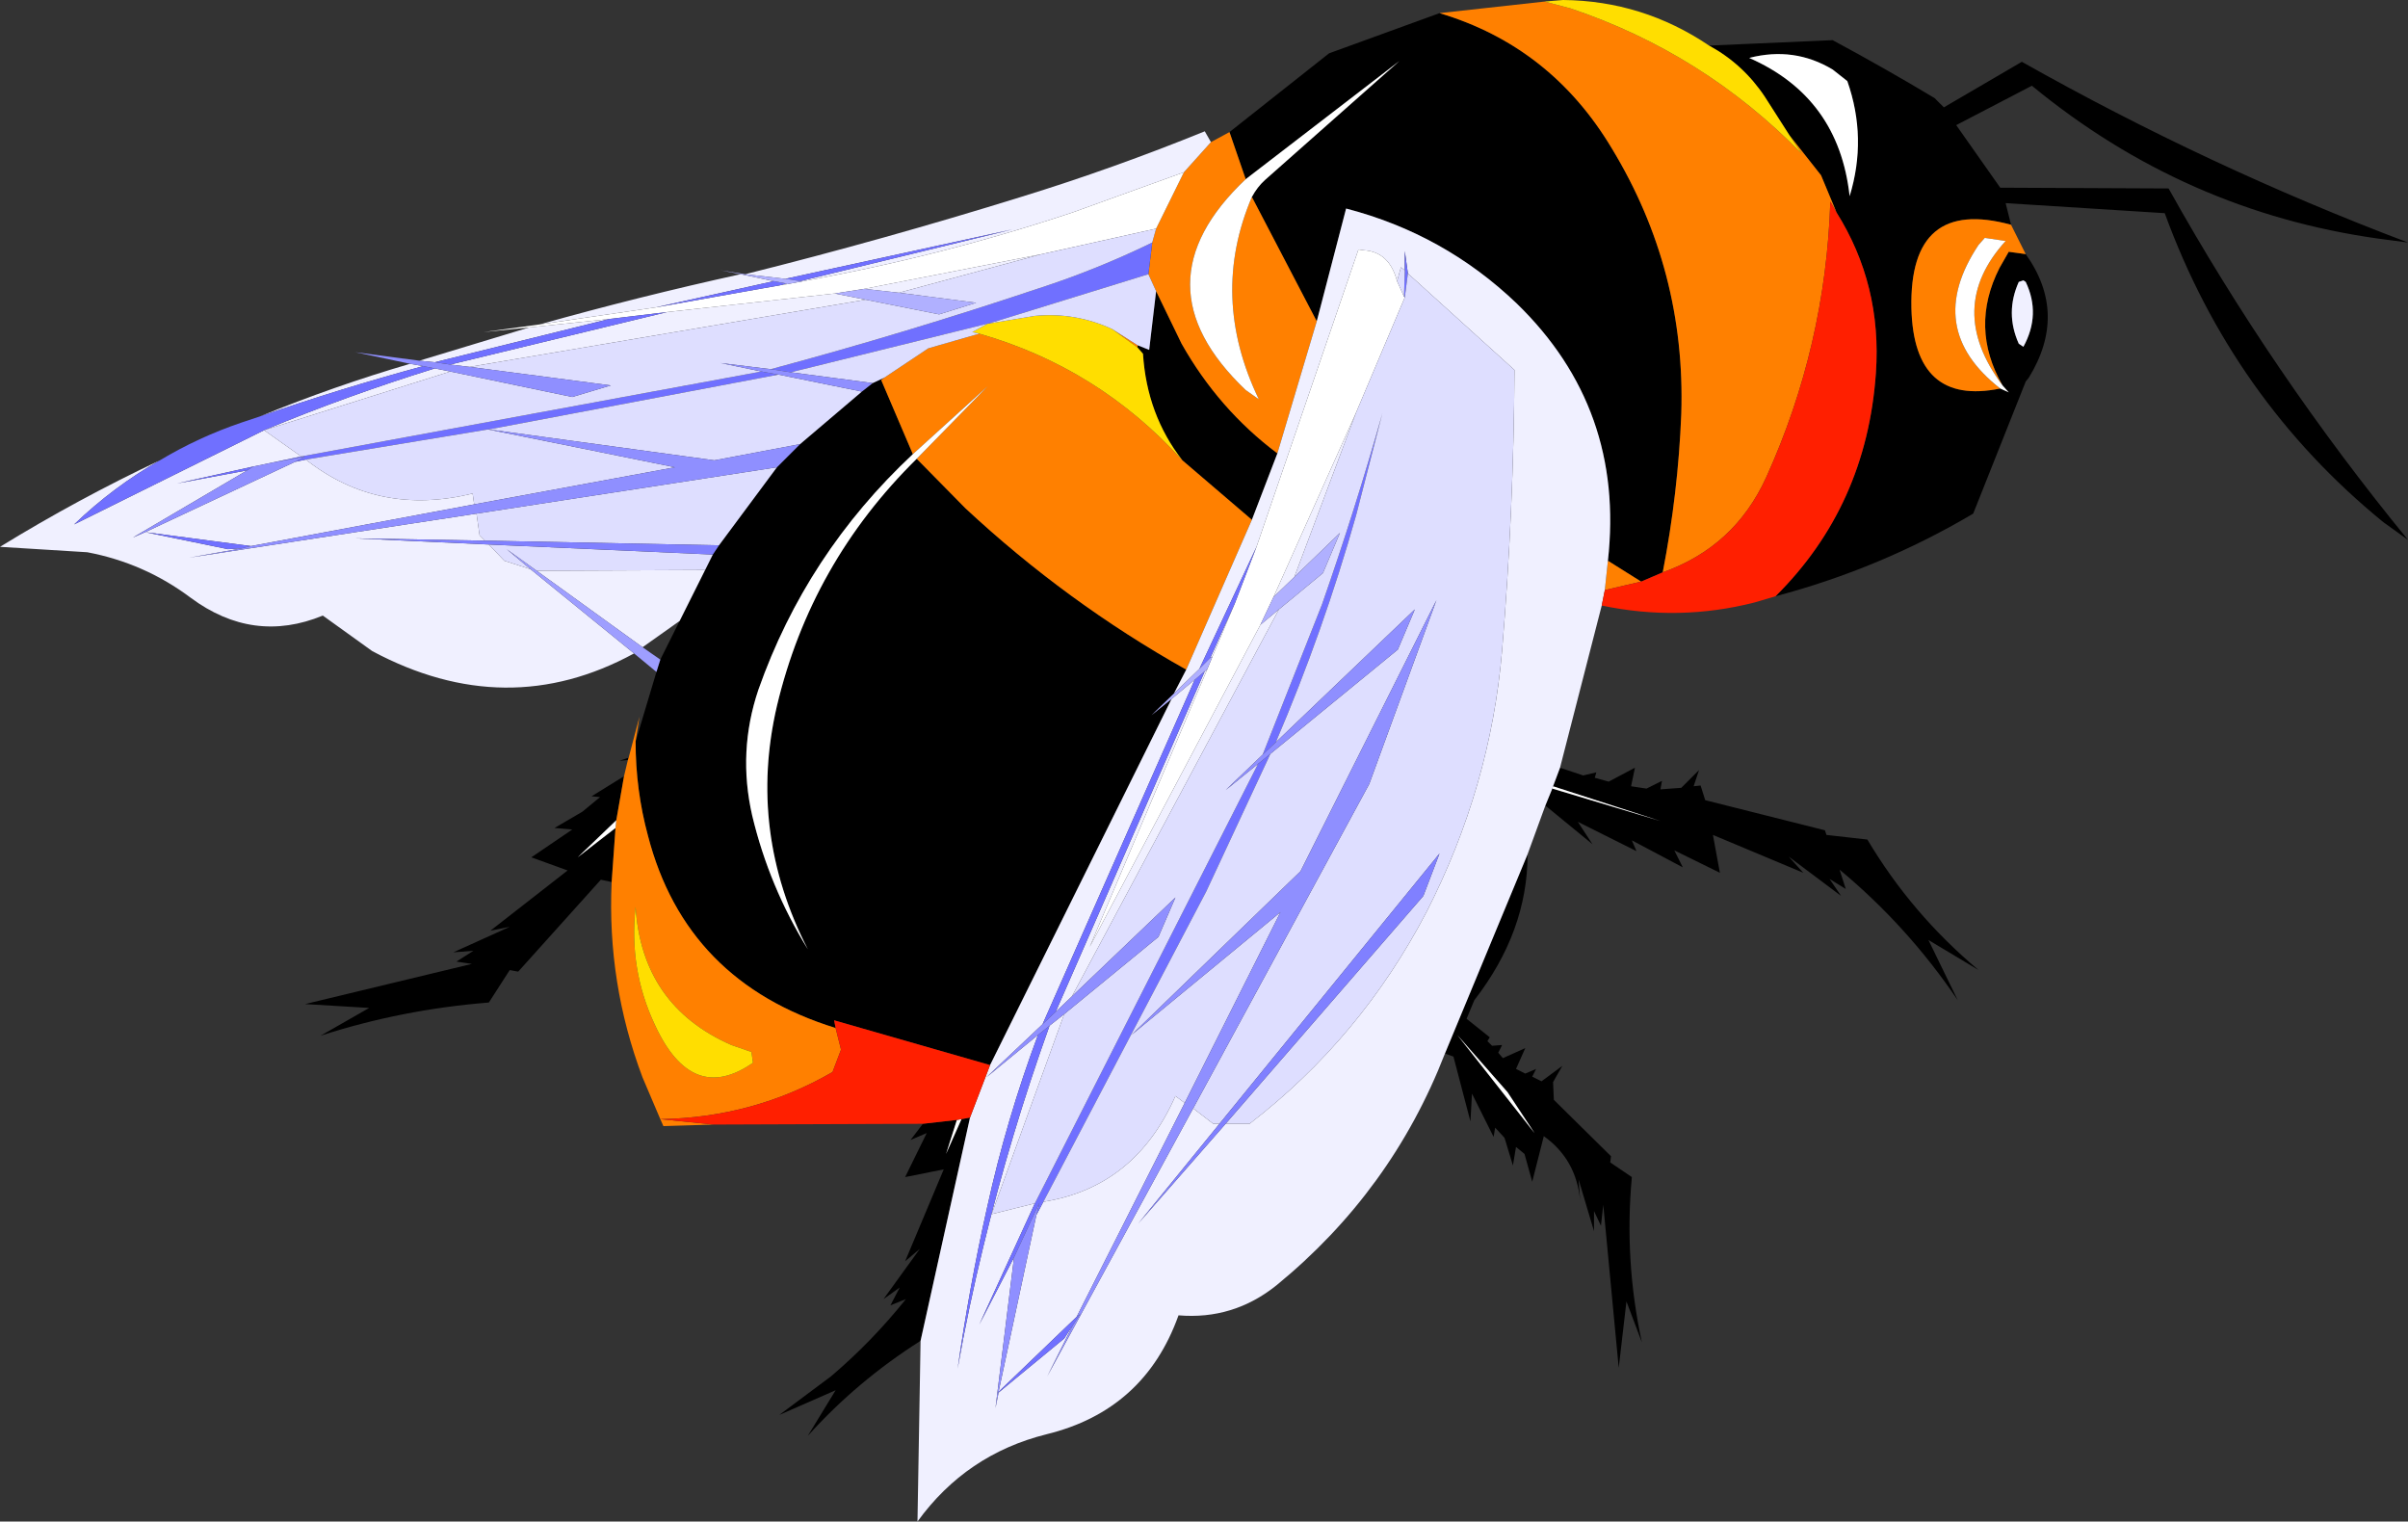 <?xml version="1.0" encoding="UTF-8" standalone="no"?>
<svg xmlns:xlink="http://www.w3.org/1999/xlink" height="98.5px" width="155.9px" xmlns="http://www.w3.org/2000/svg">
  <rect width="100%" height="100%" fill="#333333" stroke="none"/>
  <g transform="matrix(1.0, 0.0, 0.0, 1.0, 0.0, 0.0)">
    <path d="M110.65 2.95 L118.65 2.6 Q122.0 4.4 125.25 6.35 L125.85 6.95 130.9 4.0 Q142.95 10.8 155.9 15.7 L154.0 15.45 Q141.45 13.7 131.55 5.55 L126.65 8.1 129.5 12.15 140.4 12.2 Q147.1 24.2 155.9 34.95 L154.3 33.8 Q144.55 25.85 140.15 13.8 L129.85 13.15 130.2 14.55 Q123.6 12.75 123.75 19.95 123.9 26.3 129.5 25.15 L130.05 25.4 129.65 24.95 Q127.5 21.2 129.45 17.35 L130.05 16.3 131.15 16.45 Q133.9 20.3 131.35 24.45 L131.15 24.7 127.75 33.25 Q121.75 36.8 114.95 38.6 120.85 32.75 121.45 24.15 121.85 18.45 118.9 13.75 L117.9 11.35 115.85 8.75 114.25 6.25 Q112.85 4.15 110.65 2.95 M131.0 18.15 L130.7 18.25 Q129.8 20.25 130.7 22.25 L131.0 22.45 Q132.15 20.35 131.15 18.25 L131.0 18.15 M113.25 3.75 Q119.05 6.3 119.75 12.7 120.9 8.95 119.6 5.25 L118.65 4.5 Q116.15 3.0 113.25 3.75 M93.2 0.85 Q100.4 3.0 104.35 9.6 109.15 17.5 108.85 26.8 108.65 31.9 107.65 37.05 L106.25 37.65 104.1 36.3 Q105.2 26.45 98.2 19.65 93.5 15.15 87.15 13.5 L85.25 20.8 81.05 12.75 Q81.4 12.1 81.9 11.65 L90.6 3.95 80.65 11.6 79.6 8.55 86.05 3.45 93.2 0.85 M101.0 49.7 L102.5 50.2 103.35 50.0 103.25 50.35 104.15 50.6 105.85 49.7 105.6 50.9 106.6 51.05 107.6 50.55 107.5 51.1 108.85 51.0 110.0 49.85 109.65 50.9 110.1 50.85 110.4 51.8 118.15 53.75 118.25 54.05 120.9 54.35 Q123.75 59.15 128.1 62.8 L124.85 60.85 126.75 64.75 Q123.5 59.95 119.1 56.3 L119.5 57.55 118.45 56.9 119.2 58.0 115.8 55.45 116.75 56.5 110.9 54.05 111.35 56.5 108.4 55.05 108.95 56.15 105.65 54.4 105.95 55.1 102.15 53.2 103.1 54.65 100.05 52.15 100.5 51.05 107.5 53.15 100.55 50.9 101.0 49.7 M98.9 55.3 Q98.9 60.3 95.45 64.75 L94.95 65.95 96.45 67.15 96.3 67.4 96.6 67.7 97.25 67.65 97.0 68.15 97.3 68.5 98.75 67.85 98.15 69.2 98.75 69.5 99.45 69.2 99.2 69.7 99.8 70.0 101.15 69.0 100.55 70.05 100.6 71.2 104.3 74.85 104.25 75.25 105.65 76.2 Q105.15 81.6 106.3 86.9 L105.3 84.25 104.8 88.55 103.8 78.0 103.65 79.35 103.2 78.4 103.2 79.7 102.2 76.35 102.3 77.7 Q102.05 75.05 99.95 73.55 L99.2 76.5 98.7 74.7 98.15 74.25 97.95 75.45 97.45 73.8 97.4 73.65 96.8 73.0 96.7 73.6 95.3 70.8 95.2 72.6 94.1 68.4 93.55 68.2 98.9 55.3 M59.6 86.8 Q55.5 89.4 52.3 92.95 L54.1 90.0 50.45 91.6 53.8 89.1 Q56.45 86.85 58.65 84.1 L57.65 84.5 58.25 83.35 57.2 84.1 59.55 80.85 58.6 81.65 61.1 75.7 58.6 76.2 60.0 73.35 58.95 73.8 59.75 72.75 61.95 72.5 61.25 74.7 62.25 72.45 62.8 72.35 59.6 86.8 M39.6 57.1 L38.9 56.95 33.55 62.9 33.0 62.8 31.65 64.9 Q26.0 65.35 20.75 67.05 L23.9 65.25 19.75 65.0 30.55 62.4 29.55 62.25 30.65 61.55 29.35 61.65 33.0 60.0 31.75 60.25 36.75 56.35 34.4 55.5 37.05 53.7 35.9 53.6 37.7 52.55 38.85 51.6 38.3 51.55 40.4 50.25 39.9 53.1 37.4 55.5 39.85 53.6 39.6 57.1 M40.65 49.2 L40.1 49.25 40.7 49.05 40.65 49.2 M41.15 48.0 L42.5 43.5 42.75 42.7 44.0 40.2 45.65 36.9 46.15 35.9 46.55 35.3 50.3 30.25 51.8 28.75 55.8 25.35 56.5 24.8 57.25 24.45 57.05 24.6 59.1 29.4 Q52.2 35.85 49.1 44.65 47.75 48.65 48.7 52.8 49.8 57.4 52.3 61.45 48.4 53.85 50.3 45.7 52.5 36.45 59.35 29.7 L62.5 32.9 Q69.05 39.0 76.8 43.35 L76.0 44.9 74.55 46.3 75.85 45.25 64.1 68.95 54.0 66.05 54.1 66.55 Q44.4 63.55 41.95 54.1 41.15 51.15 41.15 48.0 M74.85 18.85 L76.5 22.25 Q78.9 26.5 82.7 29.35 L81.05 33.65 76.55 29.8 Q74.25 26.85 74.0 22.9 L73.65 22.5 73.65 22.35 74.4 22.65 74.85 18.85 M99.35 73.35 L97.6 70.7 94.35 67.0 99.35 73.35" fill="#000000" fill-rule="evenodd" stroke="none"/>
    <path d="M115.85 8.75 L117.9 11.35 118.9 13.75 118.5 13.05 Q118.2 22.4 114.35 30.9 112.3 35.4 107.65 37.05 108.65 31.9 108.85 26.8 109.15 17.5 104.35 9.6 100.4 3.0 93.2 0.85 L100.0 0.1 101.7 0.55 Q110.3 3.45 116.65 9.95 L115.85 8.75 M131.15 16.45 L130.05 16.3 129.45 17.35 Q127.5 21.2 129.65 24.95 125.9 19.95 129.85 15.6 L128.5 15.4 128.1 15.85 Q124.5 21.25 129.5 25.15 123.9 26.3 123.75 19.95 123.6 12.75 130.2 14.55 L131.15 16.45 M106.25 37.65 L103.9 38.2 104.1 36.3 106.25 37.65 M46.2 72.8 L42.95 72.9 42.75 72.45 41.6 69.75 Q39.3 63.65 39.6 57.1 L39.85 53.6 39.9 53.1 40.4 50.25 40.65 49.2 40.7 49.05 41.4 46.4 41.15 48.0 Q41.15 51.15 41.95 54.1 44.4 63.55 54.1 66.55 L54.45 67.95 53.9 69.4 Q48.8 72.35 42.75 72.45 L46.2 72.8 M78.4 9.2 L79.6 8.55 80.65 11.6 Q73.45 18.4 80.65 25.25 L81.5 25.85 Q78.3 19.2 81.05 12.75 L85.25 20.8 82.7 29.35 Q78.9 26.5 76.5 22.25 L74.85 18.85 74.35 17.75 74.6 15.7 74.85 14.8 76.65 11.15 78.4 9.2 M72.0 21.3 L73.65 22.35 73.65 22.5 72.0 21.3 M63.4 21.6 Q71.1 23.8 76.55 29.8 L81.05 33.65 76.8 43.35 Q69.05 39.0 62.5 32.9 L59.35 29.7 63.95 25.0 59.1 29.4 57.05 24.6 57.25 24.45 60.1 22.55 63.4 21.6 M48.75 68.8 L48.65 68.1 47.35 67.65 Q41.55 65.1 41.15 58.7 40.7 62.75 42.4 66.35 44.8 71.55 48.75 68.8" fill="#ff8000" fill-rule="evenodd" stroke="none"/>
    <path d="M129.65 24.95 L130.05 25.4 129.5 25.15 Q124.5 21.25 128.1 15.85 L128.5 15.4 129.85 15.6 Q125.9 19.95 129.65 24.95 M113.25 3.75 Q116.15 3.0 118.65 4.5 L119.6 5.25 Q120.9 8.95 119.75 12.7 119.05 6.3 113.25 3.75 M34.25 21.2 L31.3 21.5 34.95 21.0 42.45 19.9 50.6 18.45 50.95 18.4 52.0 18.2 Q60.9 16.6 69.45 13.75 L76.65 11.15 74.85 14.8 67.45 16.45 55.95 18.7 54.05 19.0 43.2 20.2 39.45 20.65 34.25 21.2 M90.9 19.2 L90.95 19.25 87.8 26.7 82.45 38.65 81.6 40.45 70.55 61.3 78.15 43.35 78.5 42.5 79.95 39.05 81.35 35.4 87.95 16.15 88.3 16.2 Q89.95 16.3 90.45 18.2 L90.9 19.2 M81.05 12.75 Q78.3 19.2 81.5 25.85 L80.65 25.25 Q73.45 18.4 80.65 11.6 L90.6 3.95 81.9 11.65 Q81.4 12.1 81.05 12.75 M100.5 51.05 L100.55 50.9 107.5 53.15 100.5 51.05 M99.35 73.35 L94.35 67.0 97.6 70.7 99.35 73.35 M59.1 29.4 L63.95 25.0 59.35 29.7 Q52.5 36.45 50.3 45.7 48.4 53.85 52.3 61.45 49.8 57.4 48.7 52.8 47.75 48.65 49.1 44.65 52.2 35.85 59.1 29.4 M39.85 53.6 L37.4 55.5 39.9 53.1 39.85 53.6 M61.95 72.5 L62.25 72.45 61.25 74.7 61.95 72.5" fill="#ffffff" fill-rule="evenodd" stroke="none"/>
    <path d="M131.0 18.15 L131.15 18.25 Q132.15 20.35 131.0 22.45 L130.7 22.25 Q129.8 20.25 130.7 18.25 L131.0 18.15 M103.9 38.2 L103.7 39.2 101.0 49.7 100.55 50.9 100.5 51.05 100.05 52.15 98.9 55.3 93.55 68.2 Q90.1 77.1 82.65 83.2 79.85 85.45 76.3 85.15 74.1 91.3 67.75 92.85 62.55 94.15 59.4 98.5 L59.6 86.8 62.8 72.35 64.1 68.95 75.85 45.25 77.35 44.0 67.5 66.3 63.85 69.75 67.2 67.0 Q65.15 72.5 63.9 78.2 62.75 83.35 62.0 88.6 62.7 84.65 63.65 80.75 65.4 73.5 67.95 66.4 L68.9 65.65 64.2 78.6 67.0 77.9 63.4 85.75 65.65 81.4 64.45 91.15 64.65 90.15 68.9 86.65 69.45 85.8 67.8 89.1 77.25 71.75 78.55 72.75 78.95 72.75 73.7 79.2 79.35 72.75 80.9 72.75 Q88.1 67.2 92.35 59.05 96.5 50.95 97.25 42.1 98.0 33.1 98.05 23.95 L91.15 17.7 90.95 16.25 90.95 17.5 90.7 17.3 90.45 18.2 Q89.95 16.3 88.3 16.2 L87.95 16.15 81.35 35.4 77.65 43.3 76.0 44.9 76.8 43.35 81.05 33.65 82.7 29.35 85.25 20.8 87.15 13.5 Q93.5 15.15 98.2 19.65 105.2 26.45 104.1 36.3 L103.9 38.2 M41.05 42.3 Q32.8 46.8 24.1 42.15 L20.9 39.85 Q16.4 41.7 12.35 38.7 9.35 36.45 5.65 35.75 L0.0 35.4 Q5.05 32.3 10.35 29.8 7.35 31.5 4.8 33.95 L17.1 27.85 19.5 29.55 17.6 29.95 16.4 30.2 11.45 31.3 16.0 30.45 8.6 34.8 9.4 34.45 19.1 29.9 19.8 29.75 Q24.5 33.45 30.6 31.95 L30.7 32.65 16.25 35.35 9.4 34.45 14.75 35.55 15.65 35.5 12.25 36.1 30.85 33.25 31.05 34.65 31.4 35.0 23.0 34.85 31.65 35.25 32.65 36.3 34.35 36.85 41.05 42.3 M16.85 26.95 Q21.6 25.0 26.55 23.55 L27.4 23.7 Q22.05 25.15 16.85 26.95 M27.15 23.35 L34.25 21.2 39.45 20.65 28.15 23.45 27.15 23.35 M34.95 21.0 Q41.35 19.2 47.95 17.75 L50.1 18.2 42.45 19.9 34.95 21.0 M48.25 17.75 Q57.25 15.5 66.1 12.75 72.1 10.9 78.0 8.5 L78.4 9.2 76.65 11.15 69.45 13.75 Q60.9 16.6 52.0 18.2 L51.8 18.2 65.55 14.85 50.85 18.05 48.25 17.75 M79.95 39.05 L78.5 42.5 78.35 42.6 79.95 39.05 M78.15 43.35 L70.55 61.3 81.6 40.45 82.8 39.45 69.4 64.5 68.35 65.5 78.0 43.45 78.15 43.35 M82.45 38.65 L87.8 26.7 83.8 37.35 82.45 38.65 M67.45 16.45 L58.2 18.95 55.95 18.7 67.45 16.45 M56.05 19.4 L30.4 23.75 29.15 23.6 43.2 20.2 54.05 19.0 56.05 19.4 M29.15 24.05 L17.1 27.85 Q22.5 25.6 28.15 23.85 L29.15 24.05 M50.95 18.4 L50.6 18.45 50.9 18.35 50.95 18.4 M67.55 77.8 Q73.5 76.85 76.1 70.95 L76.7 71.4 69.7 85.25 64.65 90.1 67.1 78.65 67.55 77.8 M45.65 36.9 L44.0 40.2 41.6 41.9 34.75 36.95 45.65 36.9" fill="#f0f0ff" fill-rule="evenodd" stroke="none"/>
    <path d="M110.65 2.95 Q112.85 4.15 114.25 6.25 L115.85 8.75 116.65 9.95 Q110.3 3.45 101.7 0.55 L100.0 0.1 101.2 0.0 Q106.35 0.05 110.65 2.95 M72.0 21.3 L73.65 22.5 74.0 22.9 Q74.25 26.85 76.55 29.8 71.1 23.8 63.4 21.6 L62.95 21.5 63.95 20.95 64.0 20.95 67.0 20.45 Q69.6 20.2 72.0 21.3 M48.75 68.8 Q44.8 71.55 42.4 66.35 40.7 62.75 41.15 58.7 41.55 65.1 47.35 67.65 L48.65 68.1 48.75 68.8" fill="#ffde00" fill-rule="evenodd" stroke="none"/>
    <path d="M118.9 13.75 Q121.85 18.45 121.45 24.15 120.85 32.75 114.95 38.6 L113.6 39.0 Q108.7 40.25 103.7 39.2 L103.9 38.2 106.25 37.65 107.65 37.05 Q112.3 35.4 114.35 30.9 118.2 22.4 118.5 13.05 L118.9 13.75 M59.75 72.75 L46.2 72.8 42.75 72.45 Q48.8 72.35 53.9 69.4 L54.45 67.95 54.1 66.55 54.0 66.05 64.1 68.95 62.8 72.35 62.25 72.45 61.95 72.5 59.75 72.75" fill="#ff1f00" fill-rule="evenodd" stroke="none"/>
    <path d="M10.35 29.8 Q12.85 28.3 15.65 27.35 L16.85 26.95 Q22.05 25.15 27.4 23.7 L28.15 23.85 Q22.5 25.6 17.1 27.85 L4.8 33.95 Q7.35 31.5 10.35 29.8 M90.95 17.5 L90.95 16.25 91.15 17.7 90.95 19.25 90.9 19.2 90.95 17.5 M69.45 85.8 L68.9 86.65 64.65 90.15 64.6 90.2 64.65 90.1 69.7 85.25 69.95 85.05 69.45 85.8 M65.65 81.4 L63.4 85.75 67.0 77.9 81.45 49.45 82.25 48.8 78.1 57.7 67.55 77.8 67.1 78.65 67.3 77.85 65.65 81.4 M67.95 66.4 Q65.4 73.5 63.65 80.75 62.7 84.65 62.0 88.6 62.75 83.35 63.9 78.2 65.15 72.5 67.2 67.0 L67.95 66.4 M67.5 66.3 L77.35 44.0 78.0 43.45 68.35 65.5 67.5 66.3 M81.35 35.4 L79.95 39.05 78.35 42.6 77.65 43.3 81.35 35.4 M19.5 29.55 L49.3 24.05 50.4 24.25 31.65 27.8 31.3 27.75 31.6 27.8 19.8 29.75 19.1 29.9 19.75 29.55 17.6 29.95 19.5 29.55 M49.9 23.9 Q58.65 21.55 67.3 18.65 71.0 17.45 74.6 15.7 L74.35 17.75 64.0 20.95 63.95 20.95 51.2 24.1 49.9 23.9 M50.6 18.45 L42.45 19.9 50.1 18.2 50.9 18.35 50.6 18.45 M81.75 48.85 L85.6 39.1 Q87.75 32.95 89.5 26.75 L87.8 33.35 Q85.7 40.8 82.6 48.05 L81.75 48.85 M39.45 20.65 L43.2 20.2 29.15 23.6 28.15 23.45 39.45 20.65 M51.8 18.2 L50.85 18.05 65.55 14.85 51.8 18.2 M16.25 35.35 L15.65 35.5 14.75 35.55 9.4 34.45 16.25 35.35 M16.4 30.2 L16.0 30.45 11.45 31.3 16.4 30.2" fill="#7070ff" fill-rule="evenodd" stroke="none"/>
    <path d="M91.15 17.7 L98.05 23.95 Q98.0 33.1 97.25 42.1 96.5 50.95 92.35 59.05 88.1 67.2 80.9 72.75 L79.35 72.75 92.15 58.0 93.2 55.25 78.95 72.75 78.55 72.75 77.25 71.75 88.65 50.75 93.0 38.85 84.2 56.4 73.25 67.0 82.9 59.05 76.7 71.4 76.1 70.95 Q73.5 76.85 67.55 77.8 L78.1 57.7 82.25 48.8 90.5 42.05 91.6 39.45 82.6 48.05 Q85.7 40.8 87.8 33.35 L89.5 26.75 Q87.75 32.95 85.6 39.1 L81.75 48.85 79.35 51.15 81.45 49.45 67.0 77.9 64.2 78.6 68.9 65.65 75.0 60.65 76.1 58.1 69.4 64.5 82.8 39.45 85.65 37.1 86.75 34.5 83.8 37.35 87.8 26.7 90.95 19.25 91.15 17.7 M90.45 18.2 L90.7 17.3 90.95 17.5 90.9 19.2 90.45 18.2 M74.85 14.8 L74.6 15.7 Q71.0 17.45 67.3 18.65 58.65 21.55 49.9 23.9 L46.65 23.5 49.3 24.05 19.5 29.55 17.1 27.85 29.15 24.05 37.05 25.7 39.55 24.95 30.4 23.75 56.05 19.4 60.8 20.35 63.2 19.6 58.2 18.95 67.45 16.45 74.85 14.8 M74.35 17.75 L74.85 18.85 74.4 22.65 73.65 22.35 72.0 21.3 Q69.6 20.2 67.0 20.45 L64.0 20.95 74.35 17.75 M63.95 20.95 L62.95 21.5 63.4 21.6 60.1 22.55 57.25 24.45 56.5 24.8 51.2 24.1 63.95 20.95 M51.8 28.75 L46.25 29.8 31.65 27.8 50.4 24.25 55.8 25.35 51.8 28.75 M31.6 27.8 L43.7 30.25 30.7 32.65 30.6 31.95 Q24.5 33.45 19.8 29.75 L31.6 27.8 M30.85 33.25 L50.3 30.25 46.55 35.3 31.4 35.0 31.05 34.65 30.85 33.25 M46.15 35.9 L45.65 36.9 34.75 36.95 32.8 35.55 34.35 36.85 32.65 36.3 31.65 35.25 46.15 35.9" fill="#dedeff" fill-rule="evenodd" stroke="none"/>
    <path d="M47.95 17.75 L46.65 17.5 48.25 17.75 50.85 18.05 51.8 18.2 52.0 18.2 50.95 18.4 50.9 18.35 50.1 18.2 47.95 17.75 M77.35 44.0 L75.85 45.25 74.55 46.3 76.0 44.9 77.65 43.3 78.35 42.6 78.5 42.5 78.15 43.35 78.0 43.45 77.35 44.0 M81.6 40.45 L82.45 38.65 83.8 37.35 86.75 34.5 85.65 37.1 82.8 39.45 81.6 40.45 M58.2 18.95 L63.2 19.6 60.8 20.35 56.05 19.4 54.05 19.0 55.95 18.7 58.2 18.95" fill="#b0b0ff" fill-rule="evenodd" stroke="none"/>
    <path d="M26.55 23.55 L23.0 22.8 27.15 23.35 28.15 23.45 29.15 23.6 30.4 23.75 39.55 24.95 37.05 25.7 29.15 24.05 28.15 23.85 27.4 23.7 26.55 23.55 M77.25 71.75 L67.8 89.1 69.45 85.8 69.95 85.05 69.7 85.25 76.7 71.4 82.9 59.05 73.25 67.0 84.2 56.4 93.0 38.85 88.65 50.75 77.25 71.75 M64.65 90.15 L64.45 91.15 65.65 81.4 67.3 77.85 67.1 78.65 64.65 90.1 64.6 90.2 64.65 90.15 M68.9 65.65 L67.95 66.4 67.2 67.0 63.85 69.75 67.5 66.3 68.35 65.5 69.4 64.5 76.1 58.1 75.0 60.65 68.9 65.65 M49.3 24.05 L46.65 23.5 49.9 23.9 51.2 24.1 56.5 24.8 55.8 25.35 50.4 24.25 49.3 24.05 M82.6 48.05 L91.6 39.45 90.5 42.05 82.25 48.8 81.45 49.45 79.35 51.15 81.75 48.85 82.6 48.05 M31.65 27.8 L46.25 29.8 51.8 28.75 50.3 30.25 30.85 33.25 12.25 36.1 15.65 35.5 16.25 35.35 30.7 32.65 43.7 30.25 31.6 27.8 31.3 27.75 31.65 27.8 M16.0 30.45 L16.4 30.2 17.6 29.95 19.75 29.55 19.1 29.9 9.4 34.45 8.6 34.8 16.0 30.45" fill="#8f8fff" fill-rule="evenodd" stroke="none"/>
    <path d="M79.35 72.75 L73.7 79.2 78.95 72.75 93.2 55.25 92.15 58.0 79.35 72.75 M46.55 35.3 L46.15 35.9 31.65 35.25 23.0 34.85 31.4 35.0 46.55 35.3" fill="#8080ff" fill-rule="evenodd" stroke="none"/>
    <path d="M42.5 43.5 L41.05 42.3 34.35 36.85 32.8 35.55 34.75 36.95 41.6 41.9 42.75 42.7 42.5 43.5" fill="#9e9eff" fill-rule="evenodd" stroke="none"/>
  </g>
</svg>
